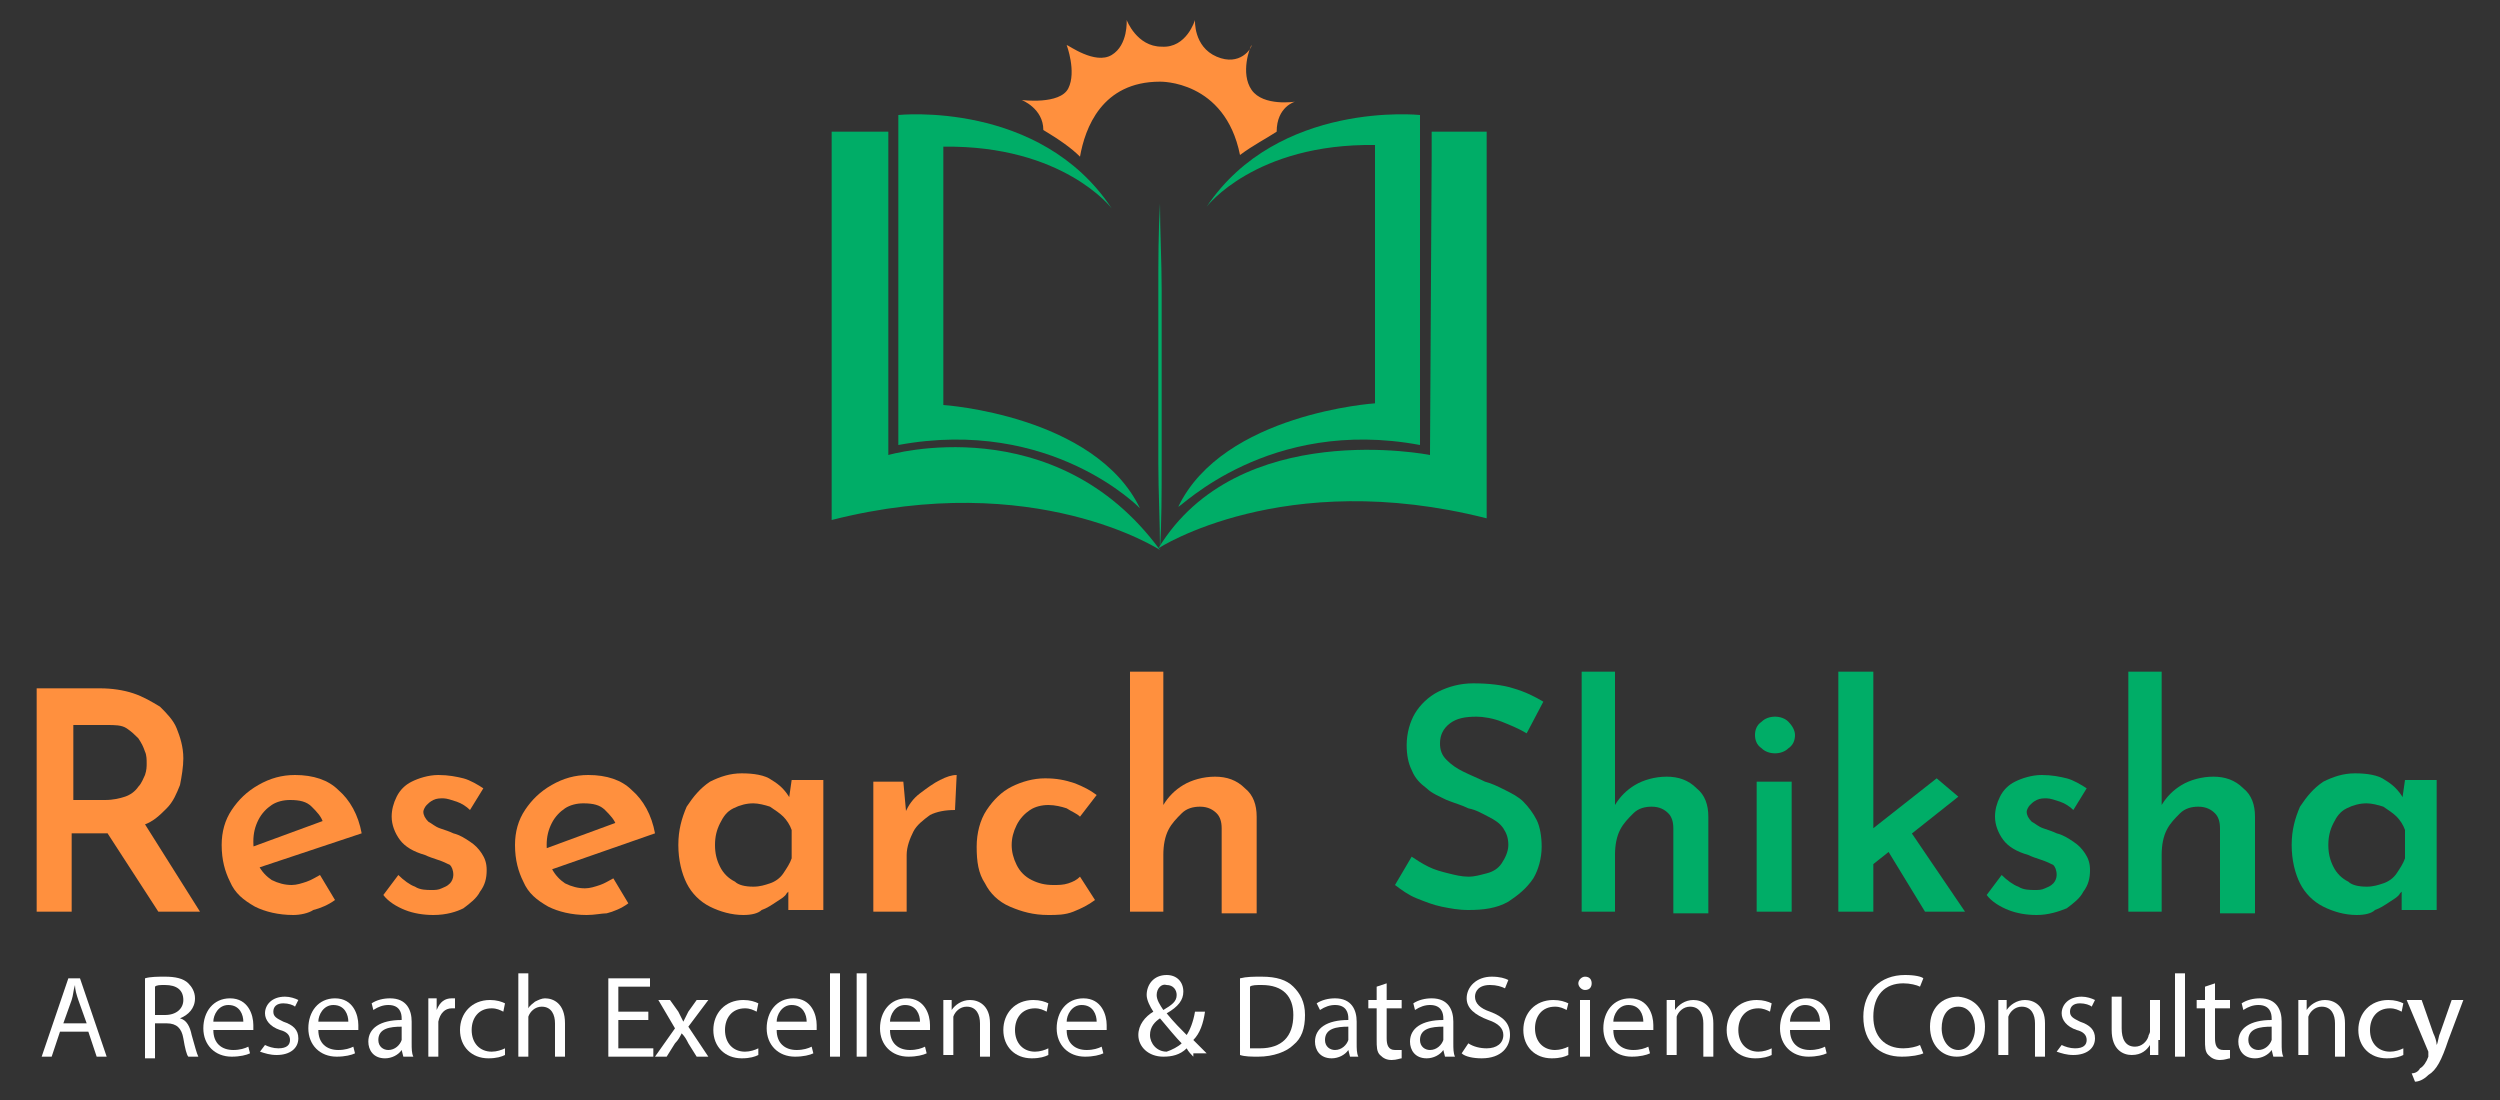<?xml version="1.0" encoding="utf-8"?>
<!-- Generator: Adobe Illustrator 24.3.0, SVG Export Plug-In . SVG Version: 6.00 Build 0)  -->
<svg version="1.1" id="Layer_1" xmlns="http://www.w3.org/2000/svg" xmlns:xlink="http://www.w3.org/1999/xlink" x="0px" y="0px"
	 viewBox="0 0 150 66" style="enable-background:new 0 0 150 66;" xml:space="preserve">
<rect x="0" y="0" width="150" height="66" fill="#333333" stroke="none"/>
<style type="text/css">
	.st0{fill:#FF903E;}
	.st1{fill:#00AD67;}
	.st2{fill:#FFFFFF;}
</style>
<g>
	<g>
		<path class="st0" d="M6,41.3c0.7,0,1.4,0.1,2,0.3c0.6,0.2,1.1,0.5,1.6,0.8c0.4,0.4,0.8,0.8,1,1.3c0.2,0.5,0.4,1.1,0.4,1.8
			c0,0.5-0.1,1.1-0.2,1.6c-0.2,0.5-0.4,1-0.8,1.4c-0.4,0.4-0.8,0.8-1.4,1C7.9,49.9,7.2,50,6.3,50h-2v4.7H2.2V41.3H6z M6.3,48
			c0.5,0,0.9-0.1,1.2-0.2c0.3-0.1,0.6-0.3,0.8-0.6c0.2-0.2,0.3-0.5,0.4-0.7c0.1-0.3,0.1-0.5,0.1-0.7c0-0.2,0-0.5-0.1-0.7
			c-0.1-0.3-0.2-0.5-0.4-0.8c-0.2-0.2-0.4-0.4-0.7-0.6c-0.3-0.2-0.7-0.2-1.2-0.2h-2V48H6.3z M8.6,49.3l3.4,5.4H9.5L6,49.3L8.6,49.3z
			"/>
		<path class="st0" d="M17.6,54.9c-0.9,0-1.7-0.2-2.3-0.5c-0.7-0.4-1.2-0.8-1.5-1.5c-0.3-0.6-0.5-1.3-0.5-2.2c0-0.8,0.2-1.5,0.6-2.1
			c0.4-0.6,0.9-1.1,1.6-1.5c0.7-0.4,1.4-0.6,2.2-0.6c1.1,0,2,0.3,2.6,0.9c0.7,0.6,1.2,1.5,1.4,2.6l-6.3,2.1l-0.5-1.2l4.9-1.8
			l-0.4,0.3c-0.1-0.4-0.4-0.7-0.7-1c-0.3-0.3-0.7-0.4-1.3-0.4c-0.4,0-0.8,0.1-1.1,0.3c-0.3,0.2-0.6,0.5-0.8,0.9
			c-0.2,0.4-0.3,0.8-0.3,1.3c0,0.5,0.1,1,0.3,1.4c0.2,0.4,0.5,0.7,0.8,0.9c0.4,0.2,0.8,0.3,1.2,0.3c0.3,0,0.6-0.1,0.9-0.2
			c0.3-0.1,0.6-0.3,0.8-0.4l0.9,1.5c-0.4,0.3-0.9,0.5-1.3,0.6C18.5,54.8,18,54.9,17.6,54.9z"/>
		<path class="st0" d="M26,54.9c-0.6,0-1.2-0.1-1.7-0.3c-0.5-0.2-1-0.5-1.3-0.9l0.9-1.2c0.3,0.3,0.7,0.6,1,0.7
			c0.3,0.2,0.7,0.2,1,0.2c0.2,0,0.4,0,0.6-0.1c0.2-0.1,0.3-0.1,0.5-0.3c0.1-0.1,0.2-0.3,0.2-0.5c0-0.3-0.1-0.5-0.2-0.6
			c-0.2-0.1-0.4-0.2-0.7-0.3c-0.3-0.1-0.6-0.2-0.8-0.3c-0.7-0.2-1.2-0.5-1.5-0.9c-0.3-0.4-0.5-0.9-0.5-1.4c0-0.4,0.1-0.8,0.3-1.2
			c0.2-0.4,0.5-0.7,0.9-0.9c0.4-0.2,1-0.4,1.6-0.4c0.6,0,1.1,0.1,1.5,0.2c0.4,0.1,0.9,0.4,1.2,0.6l-0.8,1.3
			c-0.2-0.2-0.5-0.4-0.8-0.5c-0.3-0.1-0.6-0.2-0.8-0.2c-0.2,0-0.4,0-0.6,0.1c-0.2,0.1-0.3,0.2-0.4,0.3c-0.1,0.1-0.2,0.3-0.2,0.4
			c0,0.2,0.1,0.4,0.3,0.6c0.2,0.1,0.4,0.3,0.7,0.4c0.3,0.1,0.6,0.2,0.8,0.3c0.4,0.1,0.7,0.3,1,0.5c0.3,0.2,0.5,0.4,0.7,0.7
			c0.2,0.3,0.3,0.6,0.3,1c0,0.5-0.1,0.9-0.4,1.3c-0.2,0.4-0.6,0.7-1,1C27.4,54.7,26.8,54.9,26,54.9z"/>
		<path class="st0" d="M35.2,54.9c-0.9,0-1.7-0.2-2.3-0.5c-0.7-0.4-1.2-0.8-1.5-1.5c-0.3-0.6-0.5-1.3-0.5-2.2c0-0.8,0.2-1.5,0.6-2.1
			c0.4-0.6,0.9-1.1,1.6-1.5c0.7-0.4,1.4-0.6,2.2-0.6c1.1,0,2,0.3,2.6,0.9c0.7,0.6,1.2,1.5,1.4,2.6L33,52.2l-0.5-1.2l4.9-1.8L37,49.6
			c-0.1-0.4-0.4-0.7-0.7-1c-0.3-0.3-0.7-0.4-1.3-0.4c-0.4,0-0.8,0.1-1.1,0.3c-0.3,0.2-0.6,0.5-0.8,0.9c-0.2,0.4-0.3,0.8-0.3,1.3
			c0,0.5,0.1,1,0.3,1.4c0.2,0.4,0.5,0.7,0.8,0.9c0.4,0.2,0.8,0.3,1.2,0.3c0.3,0,0.6-0.1,0.9-0.2c0.3-0.1,0.6-0.3,0.8-0.4l0.9,1.5
			c-0.4,0.3-0.9,0.5-1.3,0.6C36.1,54.8,35.7,54.9,35.2,54.9z"/>
		<path class="st0" d="M44.6,54.9c-0.7,0-1.4-0.2-2-0.5c-0.6-0.3-1.1-0.8-1.4-1.4c-0.3-0.6-0.5-1.4-0.5-2.3c0-0.9,0.2-1.6,0.5-2.3
			c0.4-0.6,0.8-1.1,1.4-1.5c0.6-0.3,1.2-0.5,1.9-0.5c0.7,0,1.4,0.1,1.8,0.4c0.5,0.3,0.8,0.6,1.1,1.1l-0.1,0.3l0.2-1.4h1.9v7.8h-2.1
			v-1.9l0.2,0.5c0,0.1-0.1,0.2-0.3,0.4c-0.1,0.2-0.3,0.3-0.6,0.5c-0.3,0.2-0.6,0.4-0.9,0.5C45.5,54.8,45.1,54.9,44.6,54.9z
			 M45.2,53.2c0.4,0,0.7-0.1,1-0.2c0.3-0.1,0.6-0.3,0.8-0.6c0.2-0.3,0.4-0.6,0.5-0.9v-1.7c-0.1-0.3-0.3-0.6-0.5-0.8
			c-0.2-0.2-0.5-0.4-0.8-0.6c-0.3-0.1-0.7-0.2-1-0.2c-0.4,0-0.8,0.1-1.2,0.3c-0.4,0.2-0.6,0.5-0.8,0.9c-0.2,0.4-0.3,0.8-0.3,1.3
			c0,0.5,0.1,0.9,0.3,1.3c0.2,0.4,0.5,0.7,0.9,0.9C44.3,53.1,44.7,53.2,45.2,53.2z"/>
		<path class="st0" d="M54.2,46.9l0.2,2.2l-0.1-0.3c0.2-0.5,0.5-0.9,0.9-1.2c0.4-0.3,0.8-0.6,1.2-0.8c0.4-0.2,0.7-0.3,1-0.3
			l-0.1,2.1c-0.6,0-1.1,0.1-1.5,0.3c-0.4,0.3-0.8,0.6-1,1c-0.2,0.4-0.4,0.9-0.4,1.4v3.4h-2v-7.8H54.2z"/>
		<path class="st0" d="M65.7,54c-0.4,0.3-0.8,0.5-1.3,0.7c-0.5,0.2-1,0.2-1.5,0.2c-0.9,0-1.6-0.2-2.3-0.5c-0.7-0.3-1.2-0.8-1.5-1.4
			c-0.4-0.6-0.5-1.3-0.5-2.2c0-0.8,0.2-1.6,0.6-2.2c0.4-0.6,0.9-1.1,1.5-1.4c0.6-0.3,1.3-0.5,2-0.5c0.7,0,1.2,0.1,1.8,0.3
			c0.5,0.2,0.9,0.4,1.3,0.7l-1,1.3c-0.2-0.2-0.5-0.3-0.8-0.5c-0.3-0.1-0.7-0.2-1.1-0.2s-0.8,0.1-1.1,0.3c-0.3,0.2-0.6,0.5-0.8,0.9
			c-0.2,0.4-0.3,0.8-0.3,1.2c0,0.4,0.1,0.8,0.3,1.2c0.2,0.4,0.5,0.7,0.9,0.9c0.4,0.2,0.8,0.3,1.3,0.3c0.3,0,0.6,0,0.9-0.1
			c0.3-0.1,0.5-0.2,0.7-0.4L65.7,54z"/>
		<path class="st0" d="M67.8,54.7V40.3h2v8.3l0-0.3c0.3-0.5,0.7-0.9,1.2-1.2c0.5-0.3,1.2-0.5,1.9-0.5c0.7,0,1.3,0.2,1.8,0.7
			c0.5,0.4,0.7,1,0.7,1.7v5.8h-2.1v-5.1c0-0.4-0.1-0.7-0.3-0.9c-0.2-0.2-0.5-0.4-1-0.4c-0.4,0-0.8,0.1-1.1,0.4
			c-0.3,0.3-0.6,0.6-0.8,1c-0.2,0.4-0.3,0.9-0.3,1.5v3.4H67.8z"/>
		<path class="st1" d="M91.6,44c-0.5-0.3-1-0.5-1.5-0.7c-0.5-0.2-1.1-0.3-1.5-0.3c-0.7,0-1.2,0.1-1.6,0.4c-0.4,0.3-0.6,0.7-0.6,1.2
			c0,0.4,0.1,0.7,0.4,1s0.6,0.5,1,0.7c0.4,0.2,0.9,0.4,1.3,0.6c0.4,0.1,0.8,0.3,1.2,0.5c0.4,0.2,0.8,0.4,1.1,0.7
			c0.3,0.3,0.6,0.7,0.8,1.1c0.2,0.4,0.3,1,0.3,1.6c0,0.7-0.2,1.4-0.5,1.9c-0.4,0.6-0.9,1-1.5,1.4c-0.7,0.4-1.5,0.5-2.4,0.5
			c-0.6,0-1.1-0.1-1.6-0.2c-0.5-0.1-1-0.3-1.5-0.5c-0.5-0.2-0.9-0.5-1.3-0.8l1-1.7c0.3,0.2,0.6,0.4,1,0.6c0.4,0.2,0.8,0.3,1.2,0.4
			c0.4,0.1,0.8,0.2,1.2,0.2c0.4,0,0.7-0.1,1.1-0.2c0.4-0.1,0.7-0.3,0.9-0.6c0.2-0.3,0.4-0.7,0.4-1.1c0-0.4-0.1-0.7-0.3-1
			c-0.2-0.3-0.5-0.5-0.9-0.7c-0.4-0.2-0.7-0.4-1.2-0.5c-0.4-0.2-0.8-0.3-1.3-0.5c-0.4-0.2-0.9-0.4-1.2-0.7c-0.4-0.3-0.7-0.6-0.9-1.1
			c-0.2-0.4-0.3-0.9-0.3-1.5c0-0.7,0.2-1.4,0.5-1.9c0.3-0.5,0.8-1,1.4-1.3c0.6-0.3,1.3-0.5,2.1-0.5c0.9,0,1.8,0.1,2.4,0.3
			c0.7,0.2,1.3,0.5,1.8,0.8L91.6,44z"/>
		<path class="st1" d="M94.9,54.7V40.3h2v8.3l0-0.3c0.3-0.5,0.7-0.9,1.2-1.2c0.5-0.3,1.2-0.5,1.9-0.5c0.7,0,1.3,0.2,1.8,0.7
			c0.5,0.4,0.7,1,0.7,1.7v5.8h-2.1v-5.1c0-0.4-0.1-0.7-0.3-0.9c-0.2-0.2-0.5-0.4-1-0.4c-0.4,0-0.8,0.1-1.1,0.4
			c-0.3,0.3-0.6,0.6-0.8,1c-0.2,0.4-0.3,0.9-0.3,1.5v3.4H94.9z"/>
		<path class="st1" d="M105.3,44.1c0-0.3,0.1-0.6,0.4-0.8c0.2-0.2,0.5-0.3,0.8-0.3c0.3,0,0.6,0.1,0.8,0.3c0.2,0.2,0.4,0.5,0.4,0.8
			c0,0.3-0.1,0.6-0.4,0.8c-0.2,0.2-0.5,0.3-0.8,0.3c-0.3,0-0.6-0.1-0.8-0.3C105.4,44.7,105.3,44.4,105.3,44.1z M105.4,46.9h2.1v7.8
			h-2.1V46.9z"/>
		<path class="st1" d="M110.3,54.7V40.3h2.1v14.4H110.3z M111.7,52.4l-0.2-2l4.7-3.7l1.3,1.1L111.7,52.4z M114.3,49.4l3.6,5.3h-2.4
			l-2.5-4.1L114.3,49.4z"/>
		<path class="st1" d="M122.2,54.9c-0.6,0-1.2-0.1-1.7-0.3c-0.5-0.2-1-0.5-1.3-0.9l0.9-1.2c0.3,0.3,0.7,0.6,1,0.7
			c0.3,0.2,0.7,0.2,1,0.2c0.2,0,0.4,0,0.6-0.1c0.2-0.1,0.3-0.1,0.5-0.3c0.1-0.1,0.2-0.3,0.2-0.5c0-0.3-0.1-0.5-0.2-0.6
			c-0.2-0.1-0.4-0.2-0.7-0.3c-0.3-0.1-0.6-0.2-0.8-0.3c-0.7-0.2-1.2-0.5-1.5-0.9c-0.3-0.4-0.5-0.9-0.5-1.4c0-0.4,0.1-0.8,0.3-1.2
			c0.2-0.4,0.5-0.7,0.9-0.9c0.4-0.2,1-0.4,1.6-0.4c0.6,0,1.1,0.1,1.5,0.2c0.4,0.1,0.9,0.4,1.2,0.6l-0.8,1.3
			c-0.2-0.2-0.5-0.4-0.8-0.5c-0.3-0.1-0.6-0.2-0.8-0.2c-0.2,0-0.4,0-0.6,0.1c-0.2,0.1-0.3,0.2-0.4,0.3c-0.1,0.1-0.2,0.3-0.2,0.4
			c0,0.2,0.1,0.4,0.3,0.6c0.2,0.1,0.4,0.3,0.7,0.4c0.3,0.1,0.6,0.2,0.8,0.3c0.4,0.1,0.7,0.3,1,0.5c0.3,0.2,0.5,0.4,0.7,0.7
			c0.2,0.3,0.3,0.6,0.3,1c0,0.5-0.1,0.9-0.4,1.3c-0.2,0.4-0.6,0.7-1,1C123.5,54.7,122.9,54.9,122.2,54.9z"/>
		<path class="st1" d="M127.7,54.7V40.3h2v8.3l0-0.3c0.3-0.5,0.7-0.9,1.2-1.2c0.5-0.3,1.2-0.5,1.9-0.5c0.7,0,1.3,0.2,1.8,0.7
			c0.5,0.4,0.7,1,0.7,1.7v5.8h-2.1v-5.1c0-0.4-0.1-0.7-0.3-0.9c-0.2-0.2-0.5-0.4-1-0.4c-0.4,0-0.8,0.1-1.1,0.4
			c-0.3,0.3-0.6,0.6-0.8,1c-0.2,0.4-0.3,0.9-0.3,1.5v3.4H127.7z"/>
		<path class="st1" d="M141.4,54.9c-0.7,0-1.4-0.2-2-0.5c-0.6-0.3-1.1-0.8-1.4-1.4c-0.3-0.6-0.5-1.4-0.5-2.3c0-0.9,0.2-1.6,0.5-2.3
			c0.4-0.6,0.8-1.1,1.4-1.5c0.6-0.3,1.2-0.5,1.9-0.5c0.7,0,1.4,0.1,1.8,0.4c0.5,0.3,0.8,0.6,1.1,1.1l-0.1,0.3l0.2-1.4h1.9v7.8h-2.1
			v-1.9l0.2,0.5c0,0.1-0.1,0.2-0.3,0.4c-0.1,0.2-0.3,0.3-0.6,0.5c-0.3,0.2-0.6,0.4-0.9,0.5C142.3,54.8,141.9,54.9,141.4,54.9z
			 M142,53.2c0.4,0,0.7-0.1,1-0.2c0.3-0.1,0.6-0.3,0.8-0.6c0.2-0.3,0.4-0.6,0.5-0.9v-1.7c-0.1-0.3-0.3-0.6-0.5-0.8
			c-0.2-0.2-0.5-0.4-0.8-0.6c-0.3-0.1-0.7-0.2-1-0.2c-0.4,0-0.8,0.1-1.2,0.3c-0.4,0.2-0.6,0.5-0.8,0.9c-0.2,0.4-0.3,0.8-0.3,1.3
			c0,0.5,0.1,0.9,0.3,1.3c0.2,0.4,0.5,0.7,0.9,0.9C141.1,53.1,141.5,53.2,142,53.2z"/>
	</g>
	<g>
		<path class="st2" d="M3.6,61.9l-0.5,1.5H2.5l1.6-4.7h0.7l1.6,4.7H5.8l-0.5-1.5H3.6z M5.2,61.4L4.7,60c-0.1-0.3-0.2-0.6-0.2-0.9h0
			c-0.1,0.3-0.1,0.6-0.2,0.9l-0.5,1.4H5.2z"/>
		<path class="st2" d="M8.7,58.7c0.3-0.1,0.8-0.1,1.2-0.1c0.6,0,1.1,0.1,1.4,0.4c0.2,0.2,0.4,0.5,0.4,0.9c0,0.6-0.4,1-0.9,1.2v0
			c0.4,0.1,0.6,0.5,0.7,1c0.2,0.7,0.3,1.1,0.4,1.3h-0.6c-0.1-0.1-0.2-0.5-0.3-1.1c-0.1-0.6-0.4-0.9-1-0.9H9.3v2.1H8.7V58.7z
			 M9.3,60.9h0.6c0.7,0,1.1-0.4,1.1-0.9c0-0.6-0.4-0.9-1.1-0.9c-0.3,0-0.5,0-0.6,0.1V60.9z"/>
		<path class="st2" d="M12.8,61.8c0,0.8,0.5,1.2,1.2,1.2c0.4,0,0.7-0.1,0.9-0.2l0.1,0.4c-0.2,0.1-0.6,0.2-1.1,0.2
			c-1,0-1.7-0.7-1.7-1.7c0-1,0.6-1.8,1.6-1.8c1.1,0,1.4,1,1.4,1.6c0,0.1,0,0.2,0,0.3H12.8z M14.6,61.3c0-0.4-0.2-1-0.9-1
			c-0.6,0-0.9,0.6-0.9,1H14.6z"/>
		<path class="st2" d="M15.9,62.7c0.2,0.1,0.5,0.2,0.8,0.2c0.5,0,0.7-0.2,0.7-0.5c0-0.3-0.2-0.5-0.6-0.6c-0.6-0.2-0.9-0.6-0.9-1
			c0-0.5,0.4-1,1.2-1c0.3,0,0.6,0.1,0.8,0.2l-0.2,0.4c-0.1-0.1-0.4-0.2-0.7-0.2c-0.4,0-0.6,0.2-0.6,0.5c0,0.3,0.2,0.4,0.6,0.6
			c0.6,0.2,0.9,0.5,0.9,1c0,0.6-0.5,1-1.3,1c-0.4,0-0.7-0.1-1-0.2L15.9,62.7z"/>
		<path class="st2" d="M19.1,61.8c0,0.8,0.5,1.2,1.2,1.2c0.4,0,0.7-0.1,0.9-0.2l0.1,0.4c-0.2,0.1-0.6,0.2-1.1,0.2
			c-1,0-1.7-0.7-1.7-1.7c0-1,0.6-1.8,1.6-1.8c1.1,0,1.4,1,1.4,1.6c0,0.1,0,0.2,0,0.3H19.1z M20.9,61.3c0-0.4-0.2-1-0.9-1
			c-0.6,0-0.9,0.6-0.9,1H20.9z"/>
		<path class="st2" d="M24.2,63.4l-0.1-0.4h0c-0.2,0.3-0.6,0.5-1,0.5c-0.7,0-1-0.5-1-1c0-0.8,0.7-1.3,2-1.3v-0.1
			c0-0.3-0.1-0.8-0.8-0.8c-0.3,0-0.6,0.1-0.9,0.3l-0.1-0.4c0.3-0.2,0.7-0.3,1.1-0.3c1,0,1.3,0.7,1.3,1.4v1.3c0,0.3,0,0.6,0.1,0.8
			H24.2z M24.1,61.6c-0.7,0-1.4,0.1-1.4,0.8c0,0.4,0.3,0.6,0.6,0.6c0.4,0,0.7-0.3,0.8-0.6c0-0.1,0-0.1,0-0.2V61.6z"/>
		<path class="st2" d="M25.7,61c0-0.4,0-0.7,0-1.1h0.5l0,0.7h0c0.2-0.5,0.5-0.7,0.9-0.7c0.1,0,0.1,0,0.2,0v0.6c-0.1,0-0.1,0-0.2,0
			c-0.4,0-0.7,0.3-0.8,0.8c0,0.1,0,0.2,0,0.3v1.8h-0.6V61z"/>
		<path class="st2" d="M30.3,63.3c-0.2,0.1-0.5,0.2-1,0.2c-1,0-1.7-0.7-1.7-1.7c0-1,0.7-1.8,1.8-1.8c0.4,0,0.7,0.1,0.9,0.2l-0.1,0.5
			c-0.2-0.1-0.4-0.2-0.7-0.2c-0.8,0-1.2,0.6-1.2,1.3c0,0.8,0.5,1.3,1.2,1.3c0.3,0,0.6-0.1,0.8-0.2L30.3,63.3z"/>
		<path class="st2" d="M31.1,58.4h0.6v2.1h0c0.1-0.2,0.3-0.3,0.4-0.4c0.2-0.1,0.4-0.2,0.6-0.2c0.5,0,1.2,0.3,1.2,1.5v2h-0.6v-2
			c0-0.5-0.2-1-0.8-1c-0.4,0-0.7,0.3-0.8,0.6c0,0.1,0,0.2,0,0.3v2.1h-0.6V58.4z"/>
		<path class="st2" d="M38.9,61.2h-1.8v1.7h2.1v0.5h-2.7v-4.7H39v0.5h-1.9v1.5h1.8V61.2z"/>
		<path class="st2" d="M40.2,60l0.5,0.7c0.1,0.2,0.2,0.4,0.3,0.6h0c0.1-0.2,0.2-0.4,0.3-0.6l0.5-0.7h0.7l-1.2,1.6l1.2,1.8h-0.7
			l-0.5-0.8c-0.1-0.2-0.2-0.4-0.4-0.6h0c-0.1,0.2-0.2,0.4-0.4,0.6l-0.5,0.8h-0.7l1.2-1.7L39.5,60H40.2z"/>
		<path class="st2" d="M45.5,63.3c-0.2,0.1-0.5,0.2-1,0.2c-1,0-1.7-0.7-1.7-1.7c0-1,0.7-1.8,1.8-1.8c0.4,0,0.7,0.1,0.9,0.2l-0.1,0.5
			c-0.2-0.1-0.4-0.2-0.7-0.2c-0.8,0-1.2,0.6-1.2,1.3c0,0.8,0.5,1.3,1.2,1.3c0.3,0,0.6-0.1,0.8-0.2L45.5,63.3z"/>
		<path class="st2" d="M46.6,61.8c0,0.8,0.5,1.2,1.2,1.2c0.4,0,0.7-0.1,0.9-0.2l0.1,0.4c-0.2,0.1-0.6,0.2-1.1,0.2
			c-1,0-1.7-0.7-1.7-1.7c0-1,0.6-1.8,1.6-1.8c1.1,0,1.4,1,1.4,1.6c0,0.1,0,0.2,0,0.3H46.6z M48.4,61.3c0-0.4-0.2-1-0.9-1
			c-0.6,0-0.9,0.6-0.9,1H48.4z"/>
		<path class="st2" d="M49.8,58.4h0.6v5h-0.6V58.4z"/>
		<path class="st2" d="M51.4,58.4H52v5h-0.6V58.4z"/>
		<path class="st2" d="M53.4,61.8c0,0.8,0.5,1.2,1.2,1.2c0.4,0,0.7-0.1,0.9-0.2l0.1,0.4c-0.2,0.1-0.6,0.2-1.1,0.2
			c-1,0-1.7-0.7-1.7-1.7c0-1,0.6-1.8,1.6-1.8c1.1,0,1.4,1,1.4,1.6c0,0.1,0,0.2,0,0.3H53.4z M55.2,61.3c0-0.4-0.2-1-0.9-1
			c-0.6,0-0.9,0.6-0.9,1H55.2z"/>
		<path class="st2" d="M56.6,60.9c0-0.4,0-0.6,0-0.9h0.5l0,0.6h0c0.2-0.3,0.6-0.6,1.1-0.6c0.5,0,1.2,0.3,1.2,1.4v2h-0.6v-2
			c0-0.5-0.2-1-0.8-1c-0.4,0-0.7,0.3-0.8,0.6c0,0.1,0,0.2,0,0.3v2h-0.6V60.9z"/>
		<path class="st2" d="M62.9,63.3c-0.2,0.1-0.5,0.2-1,0.2c-1,0-1.7-0.7-1.7-1.7c0-1,0.7-1.8,1.8-1.8c0.4,0,0.7,0.1,0.9,0.2l-0.1,0.5
			c-0.2-0.1-0.4-0.2-0.7-0.2c-0.8,0-1.2,0.6-1.2,1.3c0,0.8,0.5,1.3,1.2,1.3c0.3,0,0.6-0.1,0.8-0.2L62.9,63.3z"/>
		<path class="st2" d="M64,61.8c0,0.8,0.5,1.2,1.2,1.2c0.4,0,0.7-0.1,0.9-0.2l0.1,0.4c-0.2,0.1-0.6,0.2-1.1,0.2
			c-1,0-1.7-0.7-1.7-1.7c0-1,0.6-1.8,1.6-1.8c1.1,0,1.4,1,1.4,1.6c0,0.1,0,0.2,0,0.3H64z M65.8,61.3c0-0.4-0.2-1-0.9-1
			c-0.6,0-0.9,0.6-0.9,1H65.8z"/>
		<path class="st2" d="M71.6,63.4c-0.1-0.1-0.3-0.3-0.4-0.5c-0.4,0.4-0.9,0.5-1.4,0.5c-0.9,0-1.5-0.6-1.5-1.3c0-0.6,0.4-1.1,0.9-1.4
			l0,0c-0.2-0.3-0.4-0.7-0.4-1c0-0.6,0.4-1.2,1.2-1.2c0.6,0,1,0.4,1,1c0,0.5-0.3,0.9-1,1.3l0,0c0.4,0.5,0.9,1,1.2,1.3
			c0.2-0.3,0.4-0.8,0.5-1.4h0.6c-0.1,0.7-0.3,1.3-0.7,1.7c0.3,0.3,0.5,0.5,0.8,0.8H71.6z M70.9,62.6c-0.3-0.3-0.8-0.9-1.3-1.5
			c-0.3,0.2-0.6,0.5-0.6,1c0,0.5,0.4,1,1,1C70.3,63,70.7,62.8,70.9,62.6z M69.4,59.7c0,0.3,0.2,0.6,0.4,0.9c0.5-0.3,0.8-0.5,0.8-0.9
			c0-0.3-0.2-0.6-0.6-0.6C69.7,59,69.4,59.3,69.4,59.7z"/>
		<path class="st2" d="M74.4,58.7c0.4-0.1,0.8-0.1,1.3-0.1c0.9,0,1.5,0.2,1.9,0.6c0.4,0.4,0.7,0.9,0.7,1.7c0,0.8-0.2,1.4-0.7,1.8
			c-0.4,0.4-1.2,0.7-2.1,0.7c-0.4,0-0.8,0-1.1-0.1V58.7z M75,62.9c0.2,0,0.4,0,0.6,0c1.3,0,2-0.7,2-2c0-1.1-0.6-1.8-1.9-1.8
			c-0.3,0-0.6,0-0.7,0.1V62.9z"/>
		<path class="st2" d="M81,63.4l-0.1-0.4h0c-0.2,0.3-0.6,0.5-1,0.5c-0.7,0-1-0.5-1-1c0-0.8,0.7-1.3,2-1.3v-0.1
			c0-0.3-0.1-0.8-0.8-0.8c-0.3,0-0.6,0.1-0.9,0.3L79,60.2c0.3-0.2,0.7-0.3,1.1-0.3c1,0,1.3,0.7,1.3,1.4v1.3c0,0.3,0,0.6,0.1,0.8H81z
			 M80.9,61.6c-0.7,0-1.4,0.1-1.4,0.8c0,0.4,0.3,0.6,0.6,0.6c0.4,0,0.7-0.3,0.8-0.6c0-0.1,0-0.1,0-0.2V61.6z"/>
		<path class="st2" d="M83.2,59v1h0.9v0.5h-0.9v1.8c0,0.4,0.1,0.7,0.5,0.7c0.2,0,0.3,0,0.4,0l0,0.5c-0.1,0-0.3,0.1-0.6,0.1
			c-0.3,0-0.5-0.1-0.7-0.3c-0.2-0.2-0.2-0.5-0.2-0.9v-1.9h-0.5V60h0.5v-0.8L83.2,59z"/>
		<path class="st2" d="M86.7,63.4l-0.1-0.4h0c-0.2,0.3-0.6,0.5-1,0.5c-0.7,0-1-0.5-1-1c0-0.8,0.7-1.3,2-1.3v-0.1
			c0-0.3-0.1-0.8-0.8-0.8c-0.3,0-0.6,0.1-0.9,0.3l-0.1-0.4c0.3-0.2,0.7-0.3,1.1-0.3c1,0,1.3,0.7,1.3,1.4v1.3c0,0.3,0,0.6,0.1,0.8
			H86.7z M86.6,61.6c-0.7,0-1.4,0.1-1.4,0.8c0,0.4,0.3,0.6,0.6,0.6c0.4,0,0.7-0.3,0.8-0.6c0-0.1,0-0.1,0-0.2V61.6z"/>
		<path class="st2" d="M88.1,62.6c0.3,0.2,0.7,0.3,1.1,0.3c0.6,0,1-0.3,1-0.8c0-0.4-0.3-0.7-0.9-0.9c-0.8-0.3-1.3-0.7-1.3-1.3
			c0-0.7,0.6-1.3,1.5-1.3c0.5,0,0.8,0.1,1,0.2l-0.2,0.5c-0.2-0.1-0.5-0.2-0.9-0.2c-0.7,0-0.9,0.4-0.9,0.7c0,0.4,0.3,0.7,0.9,0.9
			c0.8,0.3,1.2,0.7,1.2,1.4c0,0.7-0.5,1.4-1.7,1.4c-0.5,0-1-0.1-1.2-0.3L88.1,62.6z"/>
		<path class="st2" d="M94.1,63.3c-0.2,0.1-0.5,0.2-1,0.2c-1,0-1.7-0.7-1.7-1.7c0-1,0.7-1.8,1.8-1.8c0.4,0,0.7,0.1,0.9,0.2L94,60.6
			c-0.2-0.1-0.4-0.2-0.7-0.2c-0.8,0-1.2,0.6-1.2,1.3c0,0.8,0.5,1.3,1.2,1.3c0.3,0,0.6-0.1,0.8-0.2L94.1,63.3z"/>
		<path class="st2" d="M95.5,59c0,0.2-0.1,0.4-0.4,0.4c-0.2,0-0.4-0.2-0.4-0.4c0-0.2,0.2-0.4,0.4-0.4C95.4,58.6,95.5,58.8,95.5,59z
			 M94.8,63.4V60h0.6v3.4H94.8z"/>
		<path class="st2" d="M96.8,61.8c0,0.8,0.5,1.2,1.2,1.2c0.4,0,0.7-0.1,0.9-0.2l0.1,0.4c-0.2,0.1-0.6,0.2-1.1,0.2
			c-1,0-1.7-0.7-1.7-1.7c0-1,0.6-1.8,1.6-1.8c1.1,0,1.4,1,1.4,1.6c0,0.1,0,0.2,0,0.3H96.8z M98.6,61.3c0-0.4-0.2-1-0.9-1
			c-0.6,0-0.9,0.6-0.9,1H98.6z"/>
		<path class="st2" d="M100,60.9c0-0.4,0-0.6,0-0.9h0.5l0,0.6h0c0.2-0.3,0.6-0.6,1.1-0.6c0.5,0,1.2,0.3,1.2,1.4v2h-0.6v-2
			c0-0.5-0.2-1-0.8-1c-0.4,0-0.7,0.3-0.8,0.6c0,0.1,0,0.2,0,0.3v2H100V60.9z"/>
		<path class="st2" d="M106.3,63.3c-0.2,0.1-0.5,0.2-1,0.2c-1,0-1.7-0.7-1.7-1.7c0-1,0.7-1.8,1.8-1.8c0.4,0,0.7,0.1,0.9,0.2
			l-0.1,0.5c-0.2-0.1-0.4-0.2-0.7-0.2c-0.8,0-1.2,0.6-1.2,1.3c0,0.8,0.5,1.3,1.2,1.3c0.3,0,0.6-0.1,0.8-0.2L106.3,63.3z"/>
		<path class="st2" d="M107.4,61.8c0,0.8,0.5,1.2,1.2,1.2c0.4,0,0.7-0.1,0.9-0.2l0.1,0.4c-0.2,0.1-0.6,0.2-1.1,0.2
			c-1,0-1.7-0.7-1.7-1.7c0-1,0.6-1.8,1.6-1.8c1.1,0,1.4,1,1.4,1.6c0,0.1,0,0.2,0,0.3H107.4z M109.2,61.3c0-0.4-0.2-1-0.9-1
			c-0.6,0-0.9,0.6-0.9,1H109.2z"/>
		<path class="st2" d="M115.4,63.2c-0.2,0.1-0.7,0.2-1.3,0.2c-1.3,0-2.3-0.8-2.3-2.4c0-1.5,1-2.5,2.5-2.5c0.6,0,1,0.1,1.1,0.2
			l-0.2,0.5c-0.2-0.1-0.6-0.2-1-0.2c-1.1,0-1.8,0.7-1.8,2c0,1.2,0.7,1.9,1.8,1.9c0.4,0,0.8-0.1,1-0.2L115.4,63.2z"/>
		<path class="st2" d="M119.1,61.6c0,1.3-0.9,1.8-1.7,1.8c-0.9,0-1.6-0.7-1.6-1.8c0-1.1,0.7-1.8,1.7-1.8
			C118.5,59.9,119.1,60.6,119.1,61.6z M116.5,61.7c0,0.7,0.4,1.3,1,1.3c0.6,0,1-0.6,1-1.3c0-0.6-0.3-1.3-1-1.3
			C116.8,60.4,116.5,61,116.5,61.7z"/>
		<path class="st2" d="M119.9,60.9c0-0.4,0-0.6,0-0.9h0.5l0,0.6h0c0.2-0.3,0.6-0.6,1.1-0.6c0.5,0,1.2,0.3,1.2,1.4v2h-0.6v-2
			c0-0.5-0.2-1-0.8-1c-0.4,0-0.7,0.3-0.8,0.6c0,0.1,0,0.2,0,0.3v2h-0.6V60.9z"/>
		<path class="st2" d="M123.7,62.7c0.2,0.1,0.5,0.2,0.8,0.2c0.5,0,0.7-0.2,0.7-0.5c0-0.3-0.2-0.5-0.6-0.6c-0.6-0.2-0.9-0.6-0.9-1
			c0-0.5,0.4-1,1.2-1c0.3,0,0.6,0.1,0.8,0.2l-0.2,0.4c-0.1-0.1-0.4-0.2-0.7-0.2c-0.4,0-0.6,0.2-0.6,0.5c0,0.3,0.2,0.4,0.6,0.6
			c0.6,0.2,0.9,0.5,0.9,1c0,0.6-0.5,1-1.3,1c-0.4,0-0.7-0.1-1-0.2L123.7,62.7z"/>
		<path class="st2" d="M129.5,62.4c0,0.4,0,0.7,0,0.9h-0.5l0-0.6h0c-0.2,0.3-0.5,0.6-1.1,0.6c-0.5,0-1.2-0.3-1.2-1.5v-2h0.6v1.9
			c0,0.6,0.2,1.1,0.8,1.1c0.4,0,0.7-0.3,0.8-0.6c0-0.1,0.1-0.2,0.1-0.3V60h0.6V62.4z"/>
		<path class="st2" d="M130.5,58.4h0.6v5h-0.6V58.4z"/>
		<path class="st2" d="M132.9,59v1h0.9v0.5h-0.9v1.8c0,0.4,0.1,0.7,0.5,0.7c0.2,0,0.3,0,0.4,0l0,0.5c-0.1,0-0.3,0.1-0.6,0.1
			c-0.3,0-0.5-0.1-0.7-0.3c-0.2-0.2-0.2-0.5-0.2-0.9v-1.9h-0.5V60h0.5v-0.8L132.9,59z"/>
		<path class="st2" d="M136.4,63.4l-0.1-0.4h0c-0.2,0.3-0.6,0.5-1,0.5c-0.7,0-1-0.5-1-1c0-0.8,0.7-1.3,2-1.3v-0.1
			c0-0.3-0.1-0.8-0.8-0.8c-0.3,0-0.6,0.1-0.9,0.3l-0.1-0.4c0.3-0.2,0.7-0.3,1.1-0.3c1,0,1.3,0.7,1.3,1.4v1.3c0,0.3,0,0.6,0.1,0.8
			H136.4z M136.3,61.6c-0.7,0-1.4,0.1-1.4,0.8c0,0.4,0.3,0.6,0.6,0.6c0.4,0,0.7-0.3,0.8-0.6c0-0.1,0-0.1,0-0.2V61.6z"/>
		<path class="st2" d="M137.9,60.9c0-0.4,0-0.6,0-0.9h0.5l0,0.6h0c0.2-0.3,0.6-0.6,1.1-0.6c0.5,0,1.2,0.3,1.2,1.4v2h-0.6v-2
			c0-0.5-0.2-1-0.8-1c-0.4,0-0.7,0.3-0.8,0.6c0,0.1,0,0.2,0,0.3v2h-0.6V60.9z"/>
		<path class="st2" d="M144.2,63.3c-0.2,0.1-0.5,0.2-1,0.2c-1,0-1.7-0.7-1.7-1.7c0-1,0.7-1.8,1.8-1.8c0.4,0,0.7,0.1,0.9,0.2
			l-0.1,0.5c-0.2-0.1-0.4-0.2-0.7-0.2c-0.8,0-1.2,0.6-1.2,1.3c0,0.8,0.5,1.3,1.2,1.3c0.3,0,0.6-0.1,0.8-0.2L144.2,63.3z"/>
		<path class="st2" d="M145.3,60l0.7,2c0.1,0.2,0.2,0.5,0.2,0.7h0c0.1-0.2,0.1-0.5,0.2-0.7l0.7-2h0.7l-0.9,2.4
			c-0.4,1.2-0.7,1.8-1.2,2.1c-0.3,0.3-0.6,0.4-0.8,0.4l-0.2-0.5c0.2,0,0.4-0.1,0.5-0.3c0.2-0.1,0.4-0.4,0.5-0.7c0-0.1,0-0.1,0-0.1
			c0,0,0-0.1,0-0.2l-1.3-3.1H145.3z"/>
	</g>
	<g>
		<g>
			<path class="st1" d="M68.4,30.5c-2.7-5.6-11.8-6.2-11.8-6.2V8.8c7.2-0.1,10.1,3.7,10.1,3.7C62.4,6,53.9,6.9,53.9,6.9v19.8
				C63.1,25,68.4,30.5,68.4,30.5z"/>
			<path class="st1" d="M53.3,27.3L53.3,7.9h-3.4v23.3C62.1,28.1,69.6,33,69.6,33C63.3,24.4,53.3,27.3,53.3,27.3z"/>
			<path class="st1" d="M85.2,26.7V6.9c0,0-8.5-0.9-12.8,5.5c0,0,2.9-3.8,10.1-3.7v15.5c0,0-9.1,0.6-11.8,6.2
				C70.8,30.5,76.1,25,85.2,26.7z"/>
			<path class="st1" d="M85.9,7.9v1.5l-0.1,17.9c0,0-11.5-2.3-16.3,5.6c0,0,7.5-4.9,19.7-1.8V7.9H85.9z"/>
			<path class="st1" d="M69.7,22.6c0-1.7,0-3.5,0-5.2c0-1.7-0.1-3.5-0.1-5.2c-0.1,1.7-0.1,3.5-0.1,5.2c0,1.7,0,3.5,0,5.2
				c0,1.7,0,3.5,0,5.2c0,1.7,0.1,3.5,0.1,5.2c0.1-1.7,0.1-3.5,0.1-5.2C69.7,26.1,69.7,24.4,69.7,22.6z"/>
		</g>
	</g>
	<path class="st0" d="M76.6,7.9C76.6,7.9,76.6,7.9,76.6,7.9c-0.6,0.4-1.4,0.8-2.2,1.4c-0.9-4.5-4.8-4.4-4.8-4.4
		c-3.5,0-4.5,2.8-4.8,4.5c-0.5-0.5-1.2-1-2.2-1.6c0-1.3-1.3-1.8-1.3-1.8s2.3,0.3,2.8-0.7c0.5-1-0.1-2.6-0.1-2.6
		c0.1,0,1.7,1.2,2.7,0.6c1-0.6,0.9-2.1,0.9-2.1s0.6,1.6,2.1,1.6c1.5,0.1,2-1.6,2-1.6S71.6,2.8,73,3.4c1.4,0.6,2.1-0.5,2.1-0.7
		c-0.1,0.1-0.7,1.7,0,2.7c0.7,1,2.6,0.7,2.6,0.7S76.6,6.4,76.6,7.9z"/>
</g>
</svg>
